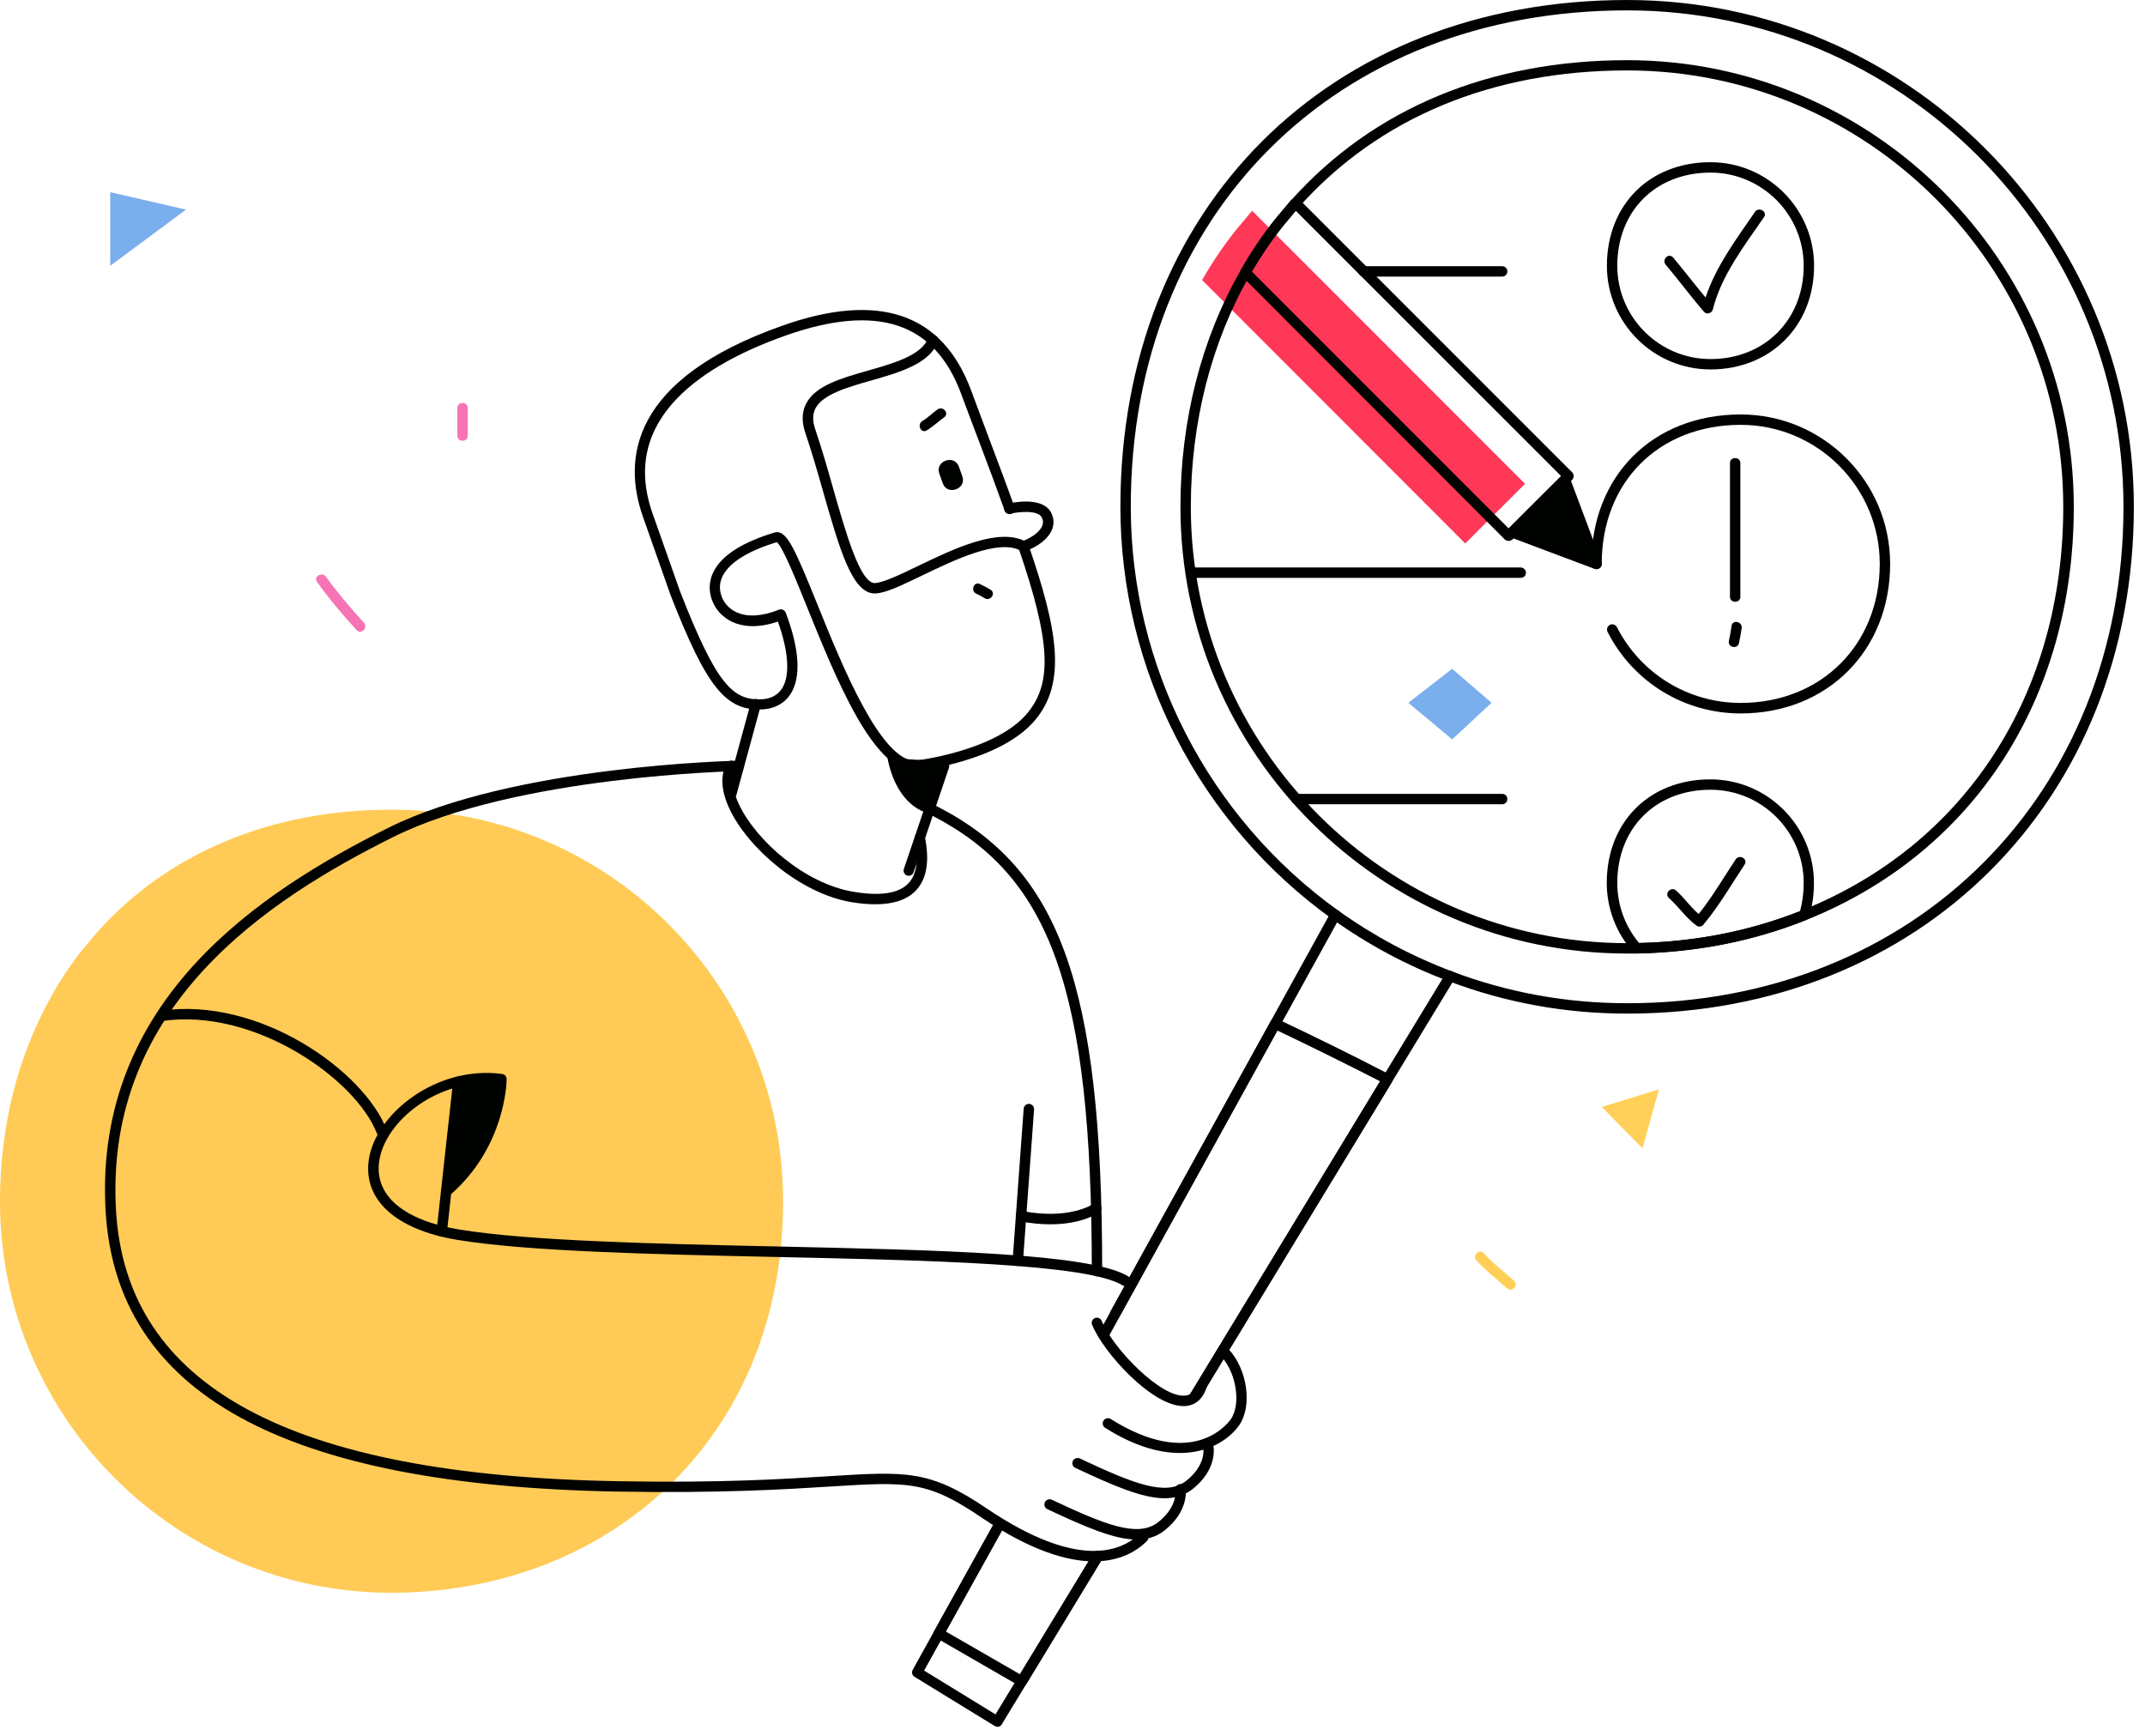 <?xml version="1.0" encoding="utf-8"?>
<svg xmlns="http://www.w3.org/2000/svg" fill="none" height="100%" overflow="visible" preserveAspectRatio="none" style="display: block;" viewBox="0 0 131 106" width="100%">
<g id="Group 2223510">
<g id="Objects">
<path d="M47.825 73.344C47.825 84.143 41.937 92.072 33.504 95.455C30.714 96.569 27.657 97.187 24.436 97.252C24.265 97.26 24.087 97.26 23.916 97.26C10.709 97.26 -0.001 86.55 -0.001 73.352C-0.001 68.692 1.121 64.341 3.236 60.657C3.78 59.698 4.398 58.779 5.09 57.925L5.911 56.949L5.944 56.908C10.075 52.306 16.206 49.443 23.916 49.443C37.123 49.419 47.825 60.129 47.825 73.344Z" fill="#FFCB56" id="Vector"/>
<path d="M93.136 29.543L89.485 33.187L73.416 17.101C74.034 16.019 74.733 14.987 75.506 14.019L76.433 12.913L76.473 12.872L93.136 29.543Z" fill="#FF3857" id="Vector_2"/>
<path d="M22.227 38.026C21.405 37.131 20.625 36.204 19.909 35.22C19.673 34.895 19.12 35.212 19.364 35.537C20.104 36.57 20.917 37.538 21.779 38.473C22.056 38.782 22.503 38.327 22.227 38.026Z" fill="#F674B4" id="Vector_3"/>
<path d="M27.932 24.917V26.608C27.932 27.015 28.567 27.015 28.567 26.608V24.917C28.567 24.502 27.932 24.502 27.932 24.917Z" fill="#F674B4" id="Vector_4"/>
<path d="M97.828 67.594L101.317 66.521L100.308 70.123L97.828 67.594Z" fill="#FFCF58" id="Vector_5"/>
<path d="M88.687 40.839L86.011 42.913L88.687 45.15L91.094 42.913L88.687 40.839Z" fill="#7BAEED" id="Vector_6"/>
<path d="M92.471 78.215C91.853 77.645 91.178 77.15 90.617 76.523C90.34 76.214 89.893 76.67 90.169 76.971C90.73 77.597 91.413 78.093 92.023 78.662C92.324 78.947 92.772 78.491 92.471 78.215Z" fill="#FFCF58" id="Vector_7"/>
<path d="M6.732 11.734V16.231L11.36 12.8L6.732 11.734Z" fill="#7BAEED" id="Vector_8"/>
</g>
<g id="Lens">
<g id="Markers">
<path d="M104.464 22.559C100.975 22.559 98.137 19.721 98.137 16.232C98.137 12.508 100.739 9.905 104.464 9.905C107.952 9.905 110.79 12.743 110.79 16.232C110.79 19.9 108.131 22.559 104.464 22.559ZM104.464 10.54C101.113 10.54 98.771 12.882 98.771 16.232C98.771 19.371 101.325 21.925 104.464 21.925C107.765 21.925 110.156 19.534 110.156 16.232C110.156 13.093 107.603 10.54 104.464 10.54Z" fill="#000200" id="Vector_9"/>
<path d="M99.958 58.219C99.869 58.219 99.779 58.178 99.722 58.113C98.698 56.958 98.128 55.462 98.128 53.917C98.128 50.192 100.731 47.59 104.455 47.59C107.944 47.59 110.782 50.428 110.782 53.917C110.782 54.633 110.685 55.324 110.481 55.974C110.457 56.064 110.384 56.137 110.294 56.178C107.082 57.462 103.601 58.146 99.958 58.219C99.958 58.219 99.966 58.219 99.958 58.219ZM104.463 48.224C101.113 48.224 98.771 50.566 98.771 53.917C98.771 55.259 99.243 56.56 100.105 57.584C103.561 57.503 106.862 56.853 109.928 55.641C110.083 55.096 110.156 54.519 110.156 53.917C110.156 50.778 107.602 48.224 104.463 48.224Z" fill="#000200" id="Vector_10"/>
<path d="M106.311 43.565C102.863 43.565 99.748 41.662 98.179 38.588C98.097 38.433 98.163 38.238 98.317 38.157C98.472 38.075 98.667 38.14 98.748 38.295C100.212 41.149 103.107 42.922 106.311 42.922C111.231 42.922 114.801 39.352 114.801 34.432C114.801 29.748 110.995 25.942 106.311 25.942C101.31 25.942 97.821 29.431 97.821 34.432C97.821 34.611 97.683 34.749 97.504 34.749C97.325 34.749 97.187 34.611 97.187 34.432C97.187 29.057 100.936 25.308 106.311 25.308C111.345 25.308 115.435 29.398 115.435 34.432C115.435 39.726 111.597 43.565 106.311 43.565Z" fill="#000200" id="Vector_11"/>
<path d="M107.181 12.938C106.058 14.573 104.79 16.264 104.164 18.167C103.489 17.362 102.854 16.525 102.179 15.72C101.911 15.411 101.464 15.858 101.732 16.167C102.529 17.11 103.261 18.11 104.074 19.046C104.229 19.225 104.546 19.127 104.603 18.907C105.123 16.817 106.538 14.996 107.734 13.255C107.961 12.922 107.408 12.605 107.181 12.938Z" fill="#000200" id="Vector_12"/>
<path d="M106.002 52.477C105.254 53.592 104.587 54.763 103.741 55.812C103.237 55.381 102.863 54.828 102.367 54.38C102.066 54.104 101.619 54.551 101.92 54.828C102.522 55.372 102.969 56.056 103.628 56.535C103.733 56.608 103.929 56.584 104.01 56.486C104.978 55.34 105.718 54.039 106.547 52.794C106.775 52.453 106.23 52.136 106.002 52.477Z" fill="#000200" id="Vector_13"/>
<path d="M105.653 28.276V36.441C105.653 36.847 106.288 36.847 106.288 36.441V28.276C106.288 27.869 105.653 27.869 105.653 28.276Z" fill="#000200" id="Vector_14"/>
<path d="M106.205 39.263C106.27 38.962 106.327 38.653 106.368 38.352C106.425 37.953 105.807 37.815 105.75 38.222C105.709 38.531 105.652 38.831 105.587 39.132C105.498 39.531 106.116 39.669 106.205 39.263Z" fill="#000200" id="Vector_15"/>
</g>
<g id="Text">
<path d="M91.74 49.11H79.168C78.989 49.11 78.85 48.972 78.85 48.793C78.85 48.614 78.989 48.476 79.168 48.476H91.74C91.919 48.476 92.057 48.614 92.057 48.793C92.057 48.972 91.919 49.11 91.74 49.11Z" fill="#000200" id="Vector_16"/>
<path d="M91.742 16.89H83.276C83.097 16.89 82.959 16.752 82.959 16.573C82.959 16.394 83.097 16.256 83.276 16.256H91.742C91.92 16.256 92.059 16.394 92.059 16.573C92.059 16.744 91.92 16.89 91.742 16.89Z" fill="#000200" id="Vector_17"/>
<path d="M92.87 34.651H72.637C72.629 34.651 72.621 34.651 72.613 34.651C72.662 34.862 72.702 35.074 72.735 35.285H92.878C93.057 35.285 93.195 35.147 93.195 34.968C93.187 34.797 93.041 34.651 92.87 34.651Z" fill="#000200" id="Vector_18"/>
</g>
<g id="Lens_1_">
<path d="M99.376 61.894C95.603 61.894 91.927 61.227 88.447 59.902C85.958 58.974 83.575 57.698 81.363 56.12C73.264 50.314 68.425 40.905 68.425 30.951C68.425 12.727 81.152 -0 99.376 -0C116.438 -0 130.319 13.881 130.319 30.951C130.319 48.883 117.3 61.894 99.376 61.894ZM99.376 0.634C81.526 0.634 69.059 13.101 69.059 30.951C69.059 40.702 73.8 49.915 81.737 55.608C83.901 57.153 86.234 58.397 88.674 59.316C92.082 60.609 95.684 61.26 99.376 61.26C116.942 61.26 129.685 48.517 129.685 30.951C129.685 14.231 116.088 0.634 99.376 0.634Z" fill="#000200" id="Vector_19"/>
<path d="M99.375 58.226C84.331 58.226 72.092 45.987 72.092 30.951C72.092 25.681 73.368 20.68 75.784 16.483C76.402 15.402 77.109 14.345 77.898 13.361L78.833 12.247C78.833 12.247 78.874 12.198 78.882 12.198C83.883 6.619 90.975 3.675 99.375 3.675C114.412 3.675 126.651 15.914 126.651 30.959C126.651 42.653 120.543 52.078 110.313 56.177C107.093 57.47 103.612 58.153 99.977 58.226C99.774 58.226 99.57 58.226 99.375 58.226ZM99.375 4.301C91.154 4.301 84.233 7.172 79.354 12.613L78.394 13.751C77.63 14.711 76.939 15.735 76.337 16.793C73.978 20.899 72.726 25.795 72.726 30.951C72.726 45.638 84.68 57.592 99.375 57.592C99.57 57.592 99.766 57.592 99.953 57.584C103.515 57.519 106.922 56.844 110.069 55.583C120.047 51.582 126.008 42.377 126.008 30.951C126.008 16.256 114.062 4.301 99.375 4.301Z" fill="#000200" id="Vector_20"/>
<path d="M60.911 105.442C60.854 105.442 60.797 105.425 60.749 105.393L55.853 102.392C55.707 102.303 55.658 102.115 55.739 101.969L60.667 93.089C60.749 92.934 60.944 92.877 61.098 92.967C61.253 93.048 61.31 93.243 61.22 93.398L56.438 102.01L60.797 104.685L66.766 94.862C66.856 94.715 67.051 94.666 67.206 94.756C67.352 94.845 67.401 95.04 67.311 95.195L61.18 105.295C61.139 105.368 61.066 105.417 60.984 105.442C60.968 105.442 60.936 105.442 60.911 105.442Z" fill="#000200" id="Vector_21"/>
<path d="M72.963 85.599C72.906 85.599 72.849 85.583 72.801 85.55C72.654 85.461 72.605 85.266 72.695 85.111L88.293 59.438C88.382 59.291 88.577 59.243 88.732 59.332C88.878 59.422 88.927 59.617 88.837 59.771L73.24 85.445C73.175 85.542 73.069 85.599 72.963 85.599Z" fill="#000200" id="Vector_22"/>
<path d="M67.394 81.842C67.345 81.842 67.288 81.826 67.24 81.802C67.085 81.72 67.028 81.525 67.118 81.371L81.276 55.705C81.357 55.551 81.552 55.494 81.707 55.583C81.861 55.665 81.918 55.86 81.829 56.014L67.671 81.68C67.614 81.785 67.5 81.842 67.394 81.842Z" fill="#000200" id="Vector_23"/>
<path d="M72.961 85.599C72.904 85.599 72.848 85.583 72.799 85.551C72.652 85.461 72.604 85.266 72.693 85.112L84.281 66.025C82.183 64.952 80.077 63.911 78.011 62.927L68.383 80.37C68.302 80.525 68.106 80.582 67.952 80.492C67.797 80.411 67.741 80.216 67.83 80.061L77.605 62.358C77.686 62.211 77.865 62.154 78.02 62.227C80.28 63.293 82.59 64.431 84.883 65.619C84.965 65.659 85.022 65.732 85.046 65.814C85.07 65.895 85.054 65.993 85.013 66.066L73.238 85.445C73.173 85.543 73.067 85.599 72.961 85.599Z" fill="#000200" id="Vector_24"/>
<path d="M62.409 102.986C62.352 102.986 62.303 102.969 62.255 102.945L57.18 100.017C57.034 99.928 56.977 99.741 57.058 99.586L60.677 93.089C60.758 92.934 60.953 92.877 61.108 92.967C61.262 93.048 61.319 93.243 61.23 93.398L57.766 99.627L62.295 102.237L66.776 94.862C66.865 94.715 67.061 94.666 67.215 94.756C67.362 94.845 67.41 95.04 67.321 95.195L62.677 102.839C62.62 102.929 62.515 102.986 62.409 102.986Z" fill="#000200" id="Vector_25"/>
</g>
<g id="Pencil">
<path d="M92.131 33.032C92.049 33.032 91.968 33 91.903 32.943L75.834 16.857C75.736 16.76 75.712 16.597 75.785 16.475C76.403 15.393 77.11 14.336 77.899 13.352L78.834 12.238C78.891 12.173 78.997 12.108 79.087 12.1C79.176 12.1 79.282 12.108 79.347 12.173L96.018 28.844C96.075 28.901 96.107 28.982 96.107 29.072C96.107 29.153 96.075 29.235 96.018 29.299L92.366 32.943C92.293 33 92.212 33.032 92.131 33.032ZM76.452 16.581L92.131 32.26L95.335 29.064L79.135 12.873L78.395 13.759C77.68 14.645 77.029 15.597 76.452 16.581Z" fill="#000200" id="Vector_26"/>
<path d="M97.508 34.439L95.597 29.348L92.417 32.528L97.508 34.439Z" fill="#000200" id="Vector_27"/>
<path d="M97.505 34.756C97.465 34.756 97.432 34.748 97.391 34.74L92.301 32.829C92.203 32.788 92.122 32.707 92.105 32.601C92.089 32.496 92.114 32.39 92.195 32.309L95.374 29.129C95.448 29.056 95.562 29.023 95.667 29.039C95.773 29.064 95.862 29.137 95.895 29.235L97.806 34.325C97.847 34.439 97.822 34.569 97.733 34.659C97.668 34.724 97.587 34.756 97.505 34.756ZM92.984 32.406L96.96 33.894L95.472 29.918L92.984 32.406Z" fill="#000200" id="Vector_28"/>
</g>
</g>
<g id="Man">
<g id="Hand">
<path d="M66.805 95.342C65.17 95.342 62.926 94.683 59.909 92.642C56.599 90.406 55.468 90.479 50.711 90.772C47.873 90.951 43.986 91.187 37.732 91.081C17.312 90.715 7.074 85.096 6.447 73.898C5.732 61.049 15.954 54.421 23.712 50.55C31.373 46.728 44.986 46.451 45.116 46.451C45.303 46.451 45.433 46.59 45.441 46.76C45.441 46.939 45.303 47.078 45.132 47.086C44.994 47.086 31.527 47.362 23.997 51.119C16.401 54.909 6.391 61.39 7.082 73.865C7.684 84.665 17.719 90.089 37.74 90.447C43.978 90.561 47.849 90.317 50.67 90.138C55.363 89.845 56.778 89.755 60.266 92.114C65.878 95.903 68.521 94.708 69.594 93.659C69.716 93.537 69.919 93.537 70.041 93.667C70.163 93.789 70.163 93.992 70.033 94.114C69.439 94.7 68.415 95.342 66.805 95.342Z" fill="#000200" id="Vector_29"/>
<path d="M68.74 78.542C68.683 78.542 68.626 78.525 68.569 78.493C66.479 77.176 56.737 76.956 47.32 76.753C39.903 76.59 32.243 76.419 27.941 75.712C24.184 75.094 22.159 73.264 22.525 70.808C22.94 68.002 26.664 65.042 30.665 65.579C30.828 65.603 30.942 65.734 30.942 65.896C30.942 66.067 30.877 70.052 27.461 72.996C27.331 73.109 27.128 73.093 27.014 72.963C26.9 72.833 26.916 72.63 27.046 72.516C29.738 70.19 30.21 67.116 30.291 66.173C26.737 65.864 23.525 68.442 23.159 70.897C22.85 72.987 24.631 74.516 28.055 75.078C32.308 75.777 39.952 75.948 47.344 76.11C57.282 76.33 66.675 76.533 68.919 77.948C69.066 78.046 69.114 78.241 69.017 78.387C68.944 78.493 68.846 78.542 68.74 78.542Z" fill="#000200" id="Vector_30"/>
<path d="M23.311 69.417C23.181 69.417 23.067 69.336 23.019 69.214C21.758 65.928 15.553 61.504 9.885 62.35C9.714 62.375 9.552 62.253 9.527 62.082C9.503 61.911 9.625 61.748 9.796 61.724C15.846 60.821 22.254 65.432 23.612 68.986C23.677 69.149 23.596 69.336 23.433 69.393C23.385 69.409 23.344 69.417 23.311 69.417Z" fill="#000200" id="Vector_31"/>
<path d="M73.025 84.689C72.813 85.169 72.504 85.21 72.382 85.218C70.927 85.381 67.983 82.364 67.283 80.656C67.218 80.493 67.031 80.42 66.869 80.485C66.706 80.55 66.633 80.737 66.698 80.9C67.397 82.608 70.349 85.86 72.277 85.86C72.334 85.86 72.398 85.86 72.456 85.852C72.951 85.795 73.586 85.478 73.797 84.291C73.537 84.405 73.277 84.535 73.025 84.689Z" fill="#000200" id="Vector_32"/>
<path d="M72.056 88.723C70.811 88.723 69.282 88.317 67.493 87.186C67.347 87.097 67.298 86.893 67.396 86.747C67.485 86.601 67.68 86.552 67.835 86.649C72.755 89.74 74.918 87.007 75.154 86.682C75.813 85.763 75.512 83.803 74.56 82.803C74.438 82.673 74.447 82.478 74.568 82.356C74.699 82.234 74.894 82.242 75.016 82.364C76.187 83.6 76.504 85.877 75.666 87.048C75.089 87.853 73.877 88.723 72.056 88.723Z" fill="#000200" id="Vector_33"/>
<path d="M71.132 91.488C69.766 91.488 68.009 90.731 65.675 89.633C65.513 89.56 65.448 89.373 65.521 89.211C65.594 89.056 65.781 88.983 65.944 89.056C69.148 90.561 71.181 91.398 72.425 90.439C73.637 89.495 73.498 88.511 73.49 88.471C73.466 88.3 73.58 88.137 73.751 88.105C73.921 88.072 74.084 88.194 74.117 88.365C74.125 88.422 74.336 89.755 72.815 90.943C72.327 91.317 71.774 91.488 71.132 91.488Z" fill="#000200" id="Vector_34"/>
<path d="M69.424 94.009C68.057 94.009 66.301 93.252 63.967 92.155C63.804 92.081 63.739 91.894 63.812 91.732C63.886 91.577 64.073 91.504 64.235 91.577C67.439 93.082 69.472 93.919 70.717 92.96C71.928 92.016 71.79 91.032 71.782 90.992C71.758 90.821 71.871 90.658 72.042 90.626C72.213 90.593 72.376 90.707 72.408 90.886C72.416 90.943 72.628 92.277 71.107 93.464C70.619 93.846 70.066 94.009 69.424 94.009Z" fill="#000200" id="Vector_35"/>
<path d="M26.98 75.508C26.972 75.508 26.956 75.508 26.948 75.508C26.777 75.492 26.647 75.329 26.663 75.159L27.672 66.018C27.688 65.847 27.842 65.717 28.021 65.734C28.192 65.75 28.322 65.912 28.306 66.083L27.297 75.224C27.273 75.386 27.143 75.508 26.98 75.508Z" fill="#000200" id="Vector_36"/>
<path d="M30.819 65.831L27.98 66.042L27.558 72.369L29.77 69.693L30.819 65.831Z" fill="#000200" id="Vector_37"/>
</g>
<g id="Body">
<path d="M53.459 55.218C53.019 55.218 52.532 55.178 52.003 55.088C48.807 54.551 45.644 51.721 44.554 49.396C44.033 48.29 43.976 47.322 44.391 46.606C44.481 46.452 44.676 46.403 44.822 46.492C44.977 46.582 45.026 46.777 44.936 46.923C44.554 47.59 44.83 48.485 45.131 49.119C46.156 51.298 49.116 53.95 52.117 54.454C53.759 54.73 54.89 54.559 55.475 53.941C55.988 53.405 56.118 52.494 55.866 51.233C55.833 51.063 55.939 50.892 56.11 50.859C56.28 50.827 56.451 50.933 56.484 51.103C56.785 52.583 56.598 53.689 55.931 54.381C55.394 54.942 54.565 55.218 53.459 55.218Z" fill="#000200" id="Vector_38"/>
<path d="M66.996 77.932C66.817 77.932 66.679 77.793 66.679 77.615C66.679 60.334 64.142 53.527 56.945 49.811C56.79 49.729 56.725 49.542 56.806 49.38C56.888 49.225 57.075 49.16 57.237 49.241C64.695 53.088 67.313 60.033 67.313 77.606C67.313 77.793 67.167 77.932 66.996 77.932Z" fill="#000200" id="Vector_39"/>
<path d="M62.16 77.305C62.152 77.305 62.144 77.305 62.136 77.305C61.965 77.289 61.827 77.142 61.843 76.963L62.518 67.701C62.535 67.522 62.689 67.392 62.86 67.408C63.031 67.424 63.169 67.571 63.153 67.75L62.477 77.012C62.461 77.175 62.323 77.305 62.16 77.305Z" fill="#000200" id="Vector_40"/>
<path d="M64.145 74.76C63.6 74.76 62.991 74.711 62.291 74.573C62.12 74.54 62.007 74.37 62.039 74.199C62.072 74.028 62.242 73.914 62.413 73.947C65.341 74.508 66.748 73.524 66.764 73.516C66.902 73.41 67.106 73.442 67.203 73.589C67.309 73.727 67.276 73.93 67.138 74.028C67.089 74.061 66.121 74.76 64.145 74.76Z" fill="#000200" id="Vector_41"/>
</g>
<g id="Head">
<path d="M62.505 33.676C62.374 33.676 62.252 33.595 62.204 33.465C62.147 33.302 62.236 33.115 62.399 33.058C63.025 32.839 63.521 32.456 63.659 32.09C63.724 31.92 63.708 31.757 63.619 31.586C63.375 31.139 62.228 31.245 61.716 31.367C61.545 31.407 61.374 31.302 61.334 31.131C61.293 30.96 61.399 30.789 61.569 30.749C61.781 30.7 63.635 30.293 64.18 31.277C64.359 31.611 64.391 31.968 64.261 32.31C64.05 32.863 63.44 33.367 62.618 33.652C62.578 33.676 62.537 33.676 62.505 33.676Z" fill="#000200" id="Vector_42"/>
<path d="M57.366 28.919L57.578 29.512C57.846 30.285 59.049 29.862 58.773 29.089L58.562 28.496C58.285 27.723 57.09 28.146 57.366 28.919Z" fill="#000200" id="Vector_43"/>
<path d="M57.259 24.999C56.942 25.227 56.666 25.511 56.332 25.706C55.983 25.918 56.243 26.495 56.592 26.284C56.975 26.056 57.292 25.747 57.658 25.487C57.999 25.251 57.593 24.763 57.259 24.999Z" fill="#000200" id="Vector_44"/>
<path d="M55.919 47.087C55.756 47.087 55.618 46.965 55.601 46.802C55.585 46.631 55.707 46.469 55.878 46.452C55.927 46.444 60.741 45.883 62.701 43.598C64.295 41.736 64.165 39.182 62.205 33.465C62.148 33.303 62.237 33.115 62.4 33.059C62.571 33.002 62.749 33.091 62.806 33.254C64.587 38.434 65.173 41.679 63.189 44.005C61.066 46.485 56.163 47.054 55.951 47.078C55.943 47.087 55.927 47.087 55.919 47.087Z" fill="#000200" id="Vector_45"/>
<path d="M57.668 46.403L56.505 49.607C55.123 49.095 54.423 47.574 54.187 46.208C55.334 46.387 56.505 46.452 57.668 46.403Z" fill="#000200" id="Vector_46"/>
<path d="M55.918 47.086C53.34 47.086 51.096 41.532 49.29 37.075C48.591 35.343 47.802 33.392 47.444 33.107C45.712 33.627 44.557 34.343 44.142 35.156C43.939 35.555 43.915 35.969 44.061 36.392C44.151 36.653 44.395 37.124 44.996 37.393C45.663 37.694 46.55 37.637 47.574 37.23C47.656 37.197 47.745 37.197 47.818 37.238C47.9 37.271 47.956 37.336 47.989 37.417C48.835 39.653 48.932 41.369 48.282 42.378C47.924 42.939 47.33 43.264 46.623 43.313C44.346 43.451 43.175 42.02 40.955 36.344L39.263 31.546C38.027 28.032 38.499 23.161 47.786 19.884C53.682 17.802 57.553 19.128 59.301 23.82C59.716 24.934 60.09 25.918 60.431 26.845C60.976 28.293 61.464 29.578 61.96 30.968C62.017 31.131 61.936 31.318 61.765 31.375C61.602 31.432 61.415 31.35 61.358 31.18C60.862 29.797 60.383 28.512 59.838 27.073C59.488 26.154 59.114 25.17 58.699 24.048C57.081 19.681 53.576 18.518 47.989 20.486C43.134 22.202 37.783 25.471 39.849 31.342L41.54 36.132C43.785 41.865 44.769 42.801 46.582 42.695C46.94 42.67 47.428 42.54 47.753 42.052C48.257 41.272 48.176 39.824 47.509 37.954C46.184 38.409 45.281 38.23 44.744 37.986C44.142 37.71 43.687 37.222 43.476 36.62C43.329 36.214 43.232 35.579 43.59 34.888C44.094 33.896 45.37 33.091 47.371 32.497C48.062 32.4 48.558 33.546 49.9 36.856C51.445 40.686 53.787 46.468 55.942 46.476C56.121 46.476 56.26 46.615 56.26 46.794C56.235 46.94 56.089 47.086 55.918 47.086Z" fill="#000200" id="Vector_47"/>
<path d="M55.501 53.478C55.469 53.478 55.436 53.47 55.396 53.462C55.233 53.405 55.144 53.226 55.2 53.063L57.364 46.671C57.42 46.509 57.599 46.419 57.762 46.476C57.925 46.533 58.014 46.712 57.957 46.875L55.794 53.267C55.753 53.389 55.631 53.478 55.501 53.478Z" fill="#000200" id="Vector_48"/>
<path d="M53.415 36.238C52.041 36.238 51.26 33.489 50.268 30.009C49.926 28.805 49.568 27.569 49.186 26.439C48.95 25.756 48.967 25.154 49.235 24.641C49.804 23.544 51.374 23.096 53.025 22.625C54.618 22.169 56.269 21.698 56.684 20.648C56.749 20.486 56.936 20.404 57.099 20.47C57.261 20.535 57.343 20.722 57.278 20.884C56.749 22.218 54.944 22.738 53.203 23.235C51.748 23.649 50.252 24.08 49.804 24.934C49.617 25.292 49.617 25.715 49.796 26.235C50.186 27.382 50.544 28.626 50.886 29.838C51.658 32.546 52.529 35.604 53.423 35.604H53.431C53.919 35.587 54.952 35.099 56.042 34.571C58.262 33.505 61.027 32.172 62.669 33.083C62.824 33.164 62.881 33.359 62.791 33.514C62.71 33.668 62.515 33.725 62.36 33.636C61.002 32.879 58.294 34.189 56.318 35.14C55.066 35.742 54.082 36.222 53.456 36.238C53.431 36.238 53.423 36.238 53.415 36.238Z" fill="#000200" id="Vector_49"/>
<path d="M44.663 48.777C44.639 48.777 44.606 48.777 44.582 48.769C44.411 48.721 44.314 48.55 44.362 48.379L45.851 42.914C45.899 42.743 46.07 42.646 46.241 42.695C46.412 42.743 46.509 42.914 46.461 43.085L44.972 48.55C44.932 48.68 44.802 48.777 44.663 48.777Z" fill="#000200" id="Vector_50"/>
<path d="M60.498 36.01C60.286 35.88 60.066 35.766 59.839 35.66C59.473 35.489 59.253 36.083 59.627 36.254C59.806 36.335 59.977 36.432 60.14 36.53C60.481 36.742 60.847 36.229 60.498 36.01Z" fill="#000200" id="Vector_51"/>
</g>
</g>
</g>
</svg>
